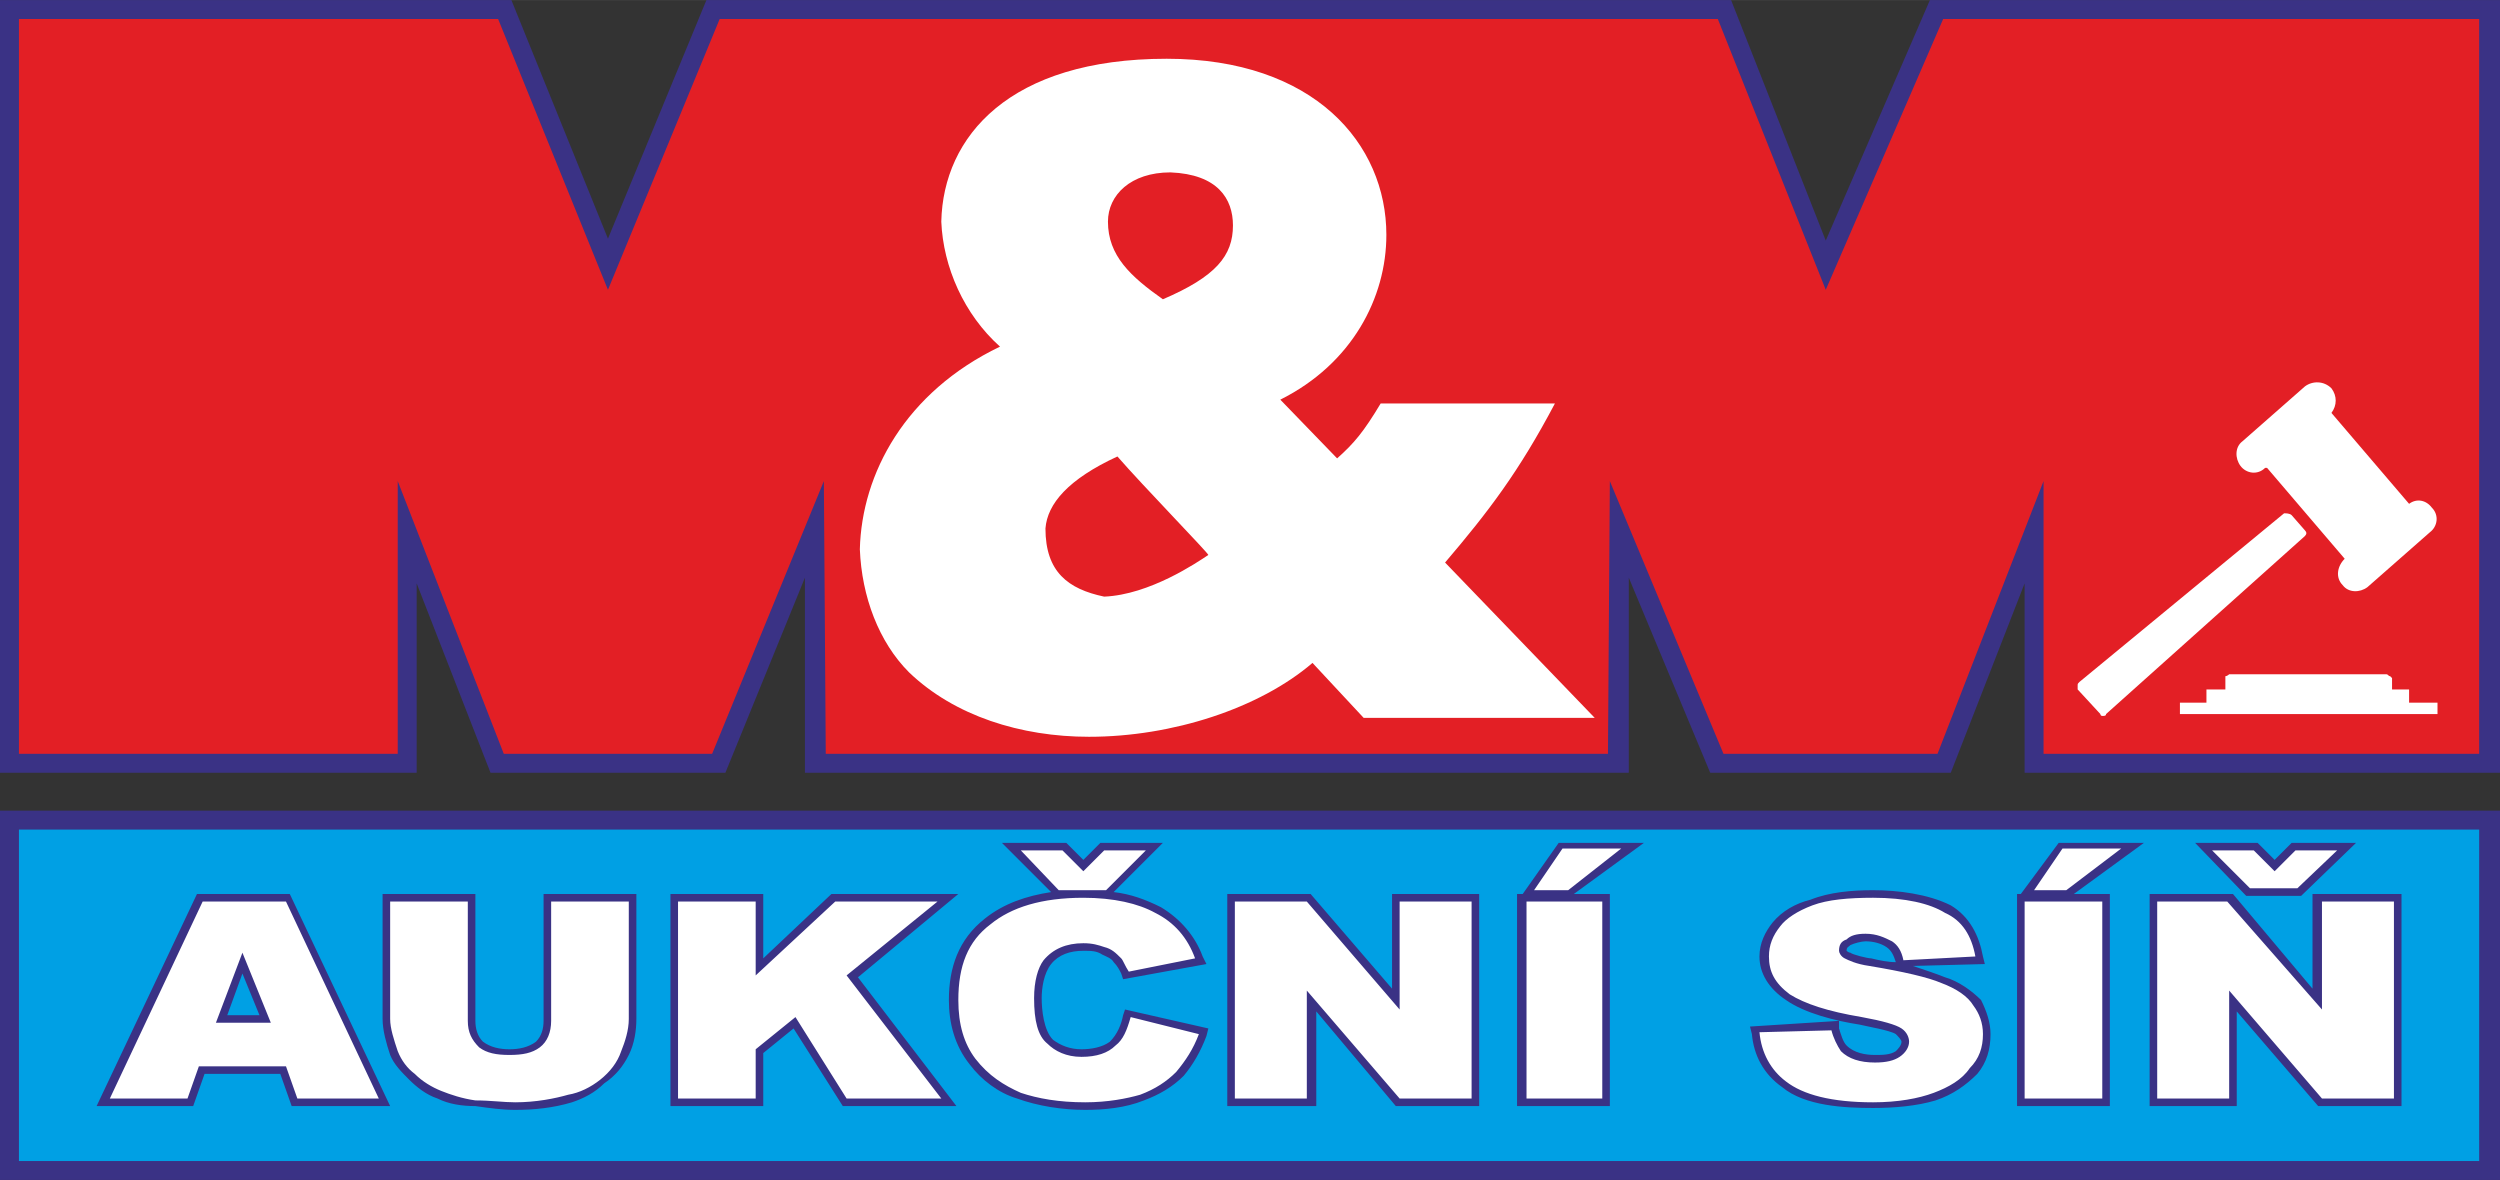 <?xml version="1.0" encoding="UTF-8"?>
<!DOCTYPE svg PUBLIC "-//W3C//DTD SVG 1.1//EN" "http://www.w3.org/Graphics/SVG/1.1/DTD/svg11.dtd">
<!-- Creator: CorelDRAW -->
<svg xmlns="http://www.w3.org/2000/svg" xml:space="preserve" width="125px" height="59px" version="1.1" style="shape-rendering:geometricPrecision; text-rendering:geometricPrecision; image-rendering:optimizeQuality; fill-rule:evenodd; clip-rule:evenodd"
viewBox="0 0 13.2 6.23"
 xmlns:xlink="http://www.w3.org/1999/xlink"
 xmlns:xodm="http://www.corel.com/coreldraw/odm/2003">
 <rect x="0" y="0" width="13.2" height="6.23" fill="#333333" stroke="none"/>
 <defs>
  <style type="text/css">
   <![CDATA[
    .fil3 {fill:white}
    .fil2 {fill:#E31F25}
    .fil1 {fill:#00A0E4}
    .fil0 {fill:#3A3285}
    .fil4 {fill:white;fill-rule:nonzero}
    .fil5 {fill:white;fill-rule:nonzero}
   ]]>
  </style>
 </defs>
 <g id="Vrstva_x0020_1">
  <polygon class="fil0" points="0,4.28 13.2,4.28 13.2,6.23 0,6.23 "/>
  <polygon class="fil1" points="0.1,4.38 13.09,4.38 13.09,6.13 0.1,6.13 "/>
  <polygon class="fil0" points="8.6,4.08 8.6,3.05 9.03,4.08 10.3,4.08 10.69,3.08 10.69,4.08 13.2,4.08 13.2,0 10.19,0 9.64,1.27 9.14,0 3.73,0 3.21,1.26 2.7,0 0,0 0,4.08 2.2,4.08 2.2,3.08 2.59,4.08 3.83,4.08 4.25,3.05 4.25,4.08 "/>
  <polygon class="fil2" points="8.49,3.98 8.5,2.54 9.1,3.98 10.23,3.98 10.79,2.54 10.79,3.98 13.09,3.98 13.09,0.1 10.26,0.1 9.64,1.53 9.07,0.1 3.8,0.1 3.21,1.53 2.63,0.1 0.1,0.1 0.1,3.98 2.1,3.98 2.1,2.54 2.66,3.98 3.76,3.98 4.35,2.54 4.36,3.98 "/>
  <path class="fil3" d="M5.9 2.41c0.13,0.15 0.48,0.51 0.48,0.52 -0.06,0.04 -0.31,0.21 -0.55,0.22 -0.19,-0.04 -0.31,-0.13 -0.31,-0.36 0.01,-0.13 0.12,-0.26 0.38,-0.38zm0.24 -0.83c-0.17,-0.12 -0.29,-0.23 -0.29,-0.41 0,-0.14 0.12,-0.26 0.33,-0.26 0.25,0.01 0.33,0.14 0.33,0.28 0,0.16 -0.09,0.27 -0.37,0.39zm-0.86 0.25c-0.5,0.24 -0.73,0.67 -0.74,1.07 0.01,0.25 0.1,0.49 0.26,0.65 0.24,0.23 0.59,0.34 0.95,0.34 0.44,0 0.9,-0.15 1.18,-0.39l0.27 0.29 1.22 0 -0.79 -0.82c0.23,-0.27 0.39,-0.48 0.58,-0.84l-0.92 0c-0.09,0.15 -0.14,0.21 -0.23,0.29l-0.3 -0.31c0.38,-0.19 0.56,-0.54 0.56,-0.87 0,-0.48 -0.38,-0.93 -1.16,-0.93 -0.83,0 -1.18,0.41 -1.19,0.86 0.01,0.24 0.12,0.49 0.31,0.66z"/>
  <path class="fil0" d="M10.67 4.72l0.2 -0.27 0.45 0 -0.37 0.27 0.19 0 0 1.12 -0.49 0 0 -1.12 0.02 0zm-2.63 0l0.19 -0.27 0.45 0 -0.37 0.27 0.19 0 0 1.12 -0.49 0 0 -1.12 0.03 0zm-2.49 -0.01l-0.26 -0.26 0.34 0 0.09 0.09 0.09 -0.09 0.33 0 -0.26 0.26c0.09,0.01 0.17,0.04 0.25,0.08 0.1,0.06 0.18,0.15 0.22,0.26l0.02 0.04 -0.44 0.08 -0.01 -0.03c-0.01,-0.02 -0.02,-0.04 -0.04,-0.06 -0.01,-0.02 -0.04,-0.03 -0.06,-0.04 -0.03,-0.02 -0.06,-0.02 -0.1,-0.02 -0.07,0 -0.13,0.02 -0.17,0.07 -0.04,0.05 -0.05,0.13 -0.05,0.18 0,0.06 0.01,0.17 0.06,0.22 0.04,0.03 0.09,0.05 0.15,0.05 0.05,0 0.11,-0.01 0.15,-0.04 0.04,-0.04 0.06,-0.09 0.07,-0.14l0.01 -0.03 0.44 0.1 -0.01 0.04c-0.03,0.08 -0.07,0.15 -0.12,0.21 -0.06,0.06 -0.13,0.1 -0.21,0.13 -0.1,0.04 -0.21,0.05 -0.31,0.05 -0.12,0 -0.25,-0.02 -0.36,-0.06 -0.1,-0.03 -0.19,-0.1 -0.25,-0.18 -0.08,-0.1 -0.11,-0.22 -0.11,-0.34 0,-0.17 0.05,-0.32 0.19,-0.43 0.1,-0.08 0.22,-0.12 0.35,-0.14zm-4.07 0.96l-0.4 0 -0.06 0.17 -0.51 0 0.53 -1.12 0.49 0 0.53 1.12 -0.52 0 -0.06 -0.17zm1.39 -0.95l0.49 0 0 0.66c0,0.06 -0.01,0.13 -0.04,0.19 -0.03,0.06 -0.07,0.11 -0.13,0.15 -0.05,0.05 -0.11,0.08 -0.17,0.1 -0.1,0.03 -0.2,0.04 -0.3,0.04 -0.07,0 -0.14,-0.01 -0.21,-0.02 -0.07,0 -0.14,-0.01 -0.2,-0.04 -0.06,-0.02 -0.11,-0.06 -0.15,-0.1 -0.04,-0.04 -0.08,-0.08 -0.1,-0.13 -0.02,-0.06 -0.04,-0.13 -0.04,-0.19l0 -0.66 0.49 0 0 0.67c0,0.04 0.01,0.08 0.04,0.11 0.04,0.03 0.09,0.04 0.14,0.04 0.05,0 0.1,-0.01 0.14,-0.04 0.03,-0.03 0.04,-0.07 0.04,-0.11l0 -0.67zm1.16 0.34l0.36 -0.34 0.67 0 -0.53 0.44 0.52 0.68 -0.6 0 -0.26 -0.41 -0.16 0.13 0 0.28 -0.49 0 0 -1.12 0.49 0 0 0.34zm3.32 0.16l0 -0.5 0.46 0 0 1.12 -0.44 0 -0.42 -0.5 0 0.5 -0.47 0 0 -1.12 0.44 0 0.43 0.5zm2.75 -0.12c0.06,0.02 0.12,0.04 0.17,0.06 0.07,0.02 0.14,0.07 0.19,0.12 0.03,0.06 0.05,0.12 0.05,0.18 0,0.08 -0.02,0.15 -0.07,0.21 -0.06,0.06 -0.13,0.11 -0.22,0.14 -0.1,0.03 -0.22,0.04 -0.33,0.04 -0.15,0 -0.36,-0.01 -0.48,-0.11 -0.1,-0.07 -0.15,-0.17 -0.16,-0.28l-0.01 -0.04 0.47 -0.03 0 0.04c0.01,0.03 0.02,0.07 0.04,0.09 0.04,0.04 0.1,0.05 0.15,0.05 0.04,0 0.08,0 0.11,-0.02 0.01,-0.01 0.03,-0.03 0.03,-0.05 0,-0.01 -0.02,-0.03 -0.03,-0.04 -0.03,-0.02 -0.15,-0.04 -0.19,-0.05 -0.13,-0.02 -0.29,-0.06 -0.39,-0.13 -0.09,-0.06 -0.14,-0.14 -0.14,-0.23 0,-0.07 0.03,-0.13 0.07,-0.18 0.05,-0.06 0.12,-0.1 0.2,-0.12 0.1,-0.04 0.22,-0.05 0.33,-0.05 0.13,0 0.29,0.02 0.41,0.08 0.1,0.06 0.15,0.16 0.17,0.27l0.01 0.04 -0.38 0.01zm-0.09 -0.02l0 0c-0.01,-0.03 -0.02,-0.06 -0.05,-0.08 -0.03,-0.02 -0.07,-0.03 -0.11,-0.03 -0.02,0 -0.06,0.01 -0.08,0.02 -0.01,0.01 -0.02,0.01 -0.02,0.03 0,0 0.01,0.01 0.02,0.01 0.01,0.01 0.09,0.03 0.11,0.03 0.04,0.01 0.09,0.02 0.13,0.02zm2.2 0.14l0 -0.5 0.47 0 0 1.12 -0.44 0 -0.43 -0.5 0 0.5 -0.46 0 0 -1.12 0.44 0 0.42 0.5zm-0.2 -0.68l0.09 -0.09 0.34 0 -0.29 0.28 -0.29 0 -0.27 -0.28 0.33 0 0.09 0.09zm-10.64 0.82l-0.09 -0.22 -0.08 0.22 0.17 0z"/>
  <path class="fil4" d="M1.51 5.63l-0.46 0 -0.06 0.17 -0.41 0 0.49 -1.04 0.44 0 0.49 1.04 -0.43 0 -0.06 -0.17zm-0.08 -0.23l-0.15 -0.37 -0.14 0.37 0.29 0zm1.48 -0.64l0.41 0 0 0.62c0,0.06 -0.02,0.12 -0.04,0.17 -0.02,0.06 -0.06,0.11 -0.11,0.15 -0.05,0.04 -0.11,0.07 -0.17,0.08 -0.07,0.02 -0.17,0.04 -0.28,0.04 -0.06,0 -0.13,-0.01 -0.21,-0.01 -0.07,-0.01 -0.13,-0.03 -0.18,-0.05 -0.05,-0.02 -0.1,-0.05 -0.14,-0.09 -0.04,-0.03 -0.07,-0.07 -0.09,-0.12 -0.02,-0.06 -0.04,-0.12 -0.04,-0.17l0 -0.62 0.41 0 0 0.63c0,0.06 0.02,0.1 0.06,0.14 0.04,0.03 0.09,0.04 0.16,0.04 0.07,0 0.12,-0.01 0.16,-0.04 0.04,-0.03 0.06,-0.08 0.06,-0.14l0 -0.63zm0.67 0l0.41 0 0 0.39 0.42 -0.39 0.54 0 -0.48 0.39 0.5 0.65 -0.5 0 -0.27 -0.43 -0.21 0.17 0 0.26 -0.41 0 0 -1.04zm2.39 0.61l0.36 0.09c-0.03,0.08 -0.07,0.14 -0.12,0.2 -0.05,0.05 -0.11,0.09 -0.19,0.12 -0.07,0.02 -0.17,0.04 -0.29,0.04 -0.14,0 -0.25,-0.02 -0.34,-0.05 -0.09,-0.04 -0.17,-0.09 -0.24,-0.18 -0.06,-0.08 -0.09,-0.18 -0.09,-0.31 0,-0.18 0.05,-0.31 0.17,-0.4 0.11,-0.09 0.27,-0.14 0.49,-0.14 0.16,0 0.29,0.03 0.38,0.08 0.1,0.05 0.17,0.13 0.21,0.24l-0.35 0.07c-0.02,-0.03 -0.03,-0.06 -0.04,-0.07 -0.03,-0.03 -0.05,-0.05 -0.09,-0.06 -0.03,-0.01 -0.06,-0.02 -0.11,-0.02 -0.09,0 -0.16,0.03 -0.21,0.09 -0.03,0.04 -0.05,0.11 -0.05,0.2 0,0.12 0.02,0.2 0.07,0.24 0.04,0.04 0.1,0.07 0.18,0.07 0.08,0 0.14,-0.02 0.18,-0.06 0.04,-0.03 0.06,-0.08 0.08,-0.15zm-0.13 -0.67l-0.25 0 -0.2 -0.21 0.22 0 0.11 0.11 0.11 -0.11 0.22 0 -0.21 0.21zm0.68 0.06l0.38 0 0.49 0.57 0 -0.57 0.38 0 0 1.04 -0.38 0 -0.49 -0.57 0 0.57 -0.38 0 0 -1.04zm1.54 0l0.4 0 0 1.04 -0.4 0 0 -1.04zm0.19 -0.28l0.31 0 -0.28 0.22 -0.18 0 0.15 -0.22zm1.04 0.97l0.38 -0.01c0.01,0.04 0.03,0.08 0.05,0.11 0.04,0.04 0.1,0.06 0.18,0.06 0.06,0 0.1,-0.01 0.13,-0.03 0.03,-0.02 0.05,-0.05 0.05,-0.08 0,-0.02 -0.01,-0.05 -0.04,-0.07 -0.03,-0.02 -0.1,-0.04 -0.21,-0.06 -0.18,-0.03 -0.3,-0.07 -0.38,-0.12 -0.08,-0.06 -0.11,-0.12 -0.11,-0.2 0,-0.06 0.02,-0.11 0.06,-0.16 0.03,-0.04 0.09,-0.08 0.17,-0.11 0.08,-0.03 0.19,-0.04 0.32,-0.04 0.17,0 0.3,0.03 0.38,0.08 0.09,0.04 0.14,0.12 0.16,0.23l-0.38 0.02c-0.01,-0.05 -0.03,-0.08 -0.06,-0.1 -0.04,-0.02 -0.08,-0.04 -0.14,-0.04 -0.05,0 -0.08,0.01 -0.1,0.03 -0.03,0.01 -0.04,0.03 -0.04,0.06 0,0.01 0.01,0.03 0.03,0.04 0.02,0.01 0.06,0.03 0.13,0.04 0.18,0.03 0.31,0.06 0.38,0.09 0.08,0.03 0.14,0.07 0.17,0.12 0.03,0.04 0.05,0.09 0.05,0.15 0,0.07 -0.02,0.13 -0.07,0.18 -0.04,0.06 -0.11,0.1 -0.19,0.13 -0.08,0.03 -0.19,0.05 -0.32,0.05 -0.22,0 -0.37,-0.04 -0.46,-0.11 -0.08,-0.06 -0.13,-0.15 -0.14,-0.26zm1.4 -0.69l0.41 0 0 1.04 -0.41 0 0 -1.04zm0.2 -0.28l0.31 0 -0.29 0.22 -0.17 0 0.15 -0.22zm0.5 0.28l0.37 0 0.5 0.57 0 -0.57 0.38 0 0 1.04 -0.38 0 -0.49 -0.57 0 0.57 -0.38 0 0 -1.04zm0.74 -0.07l-0.25 0 -0.2 -0.2 0.22 0 0.11 0.11 0.11 -0.11 0.22 0 -0.21 0.2z"/>
  <path class="fil5" d="M12.62 3.57c-0.01,0 -0.01,-0.01 -0.02,-0.01l-0.83 0c0,0 -0.01,0.01 -0.02,0.01 0,0 0,0.01 0,0.01l0 0.06 -0.1 0 0 0.07 -0.14 0 0 0.06 1.36 0 0 -0.06 -0.15 0 0 -0.07 -0.09 0 0 -0.06c0,0 -0.01,-0.01 -0.01,-0.01z"/>
  <path class="fil5" d="M12.06 2.71l-1.08 0.89c-0.01,0.01 -0.01,0.01 -0.01,0.02 0,0.01 0,0.01 0,0.02l0.12 0.13c0,0.01 0.01,0.01 0.01,0.01 0.01,0 0.02,0 0.02,-0.01l1.05 -0.94c0.01,-0.01 0.01,-0.02 0,-0.03l-0.07 -0.08c-0.01,-0.01 -0.03,-0.01 -0.04,-0.01zm0.11 -0.67l-0.33 0.29c-0.04,0.03 -0.04,0.09 -0.01,0.13 0.03,0.04 0.09,0.05 0.13,0.01l0.01 0 0.41 0.48 0 0c-0.04,0.04 -0.05,0.1 -0.01,0.14 0.03,0.04 0.09,0.04 0.13,0.01l0.33 -0.29c0.04,-0.03 0.05,-0.09 0.01,-0.13 -0.03,-0.04 -0.08,-0.05 -0.12,-0.02l-0.41 -0.48c0.03,-0.04 0.03,-0.09 0,-0.13 -0.04,-0.04 -0.1,-0.04 -0.14,-0.01z"/>
 </g>
</svg>
